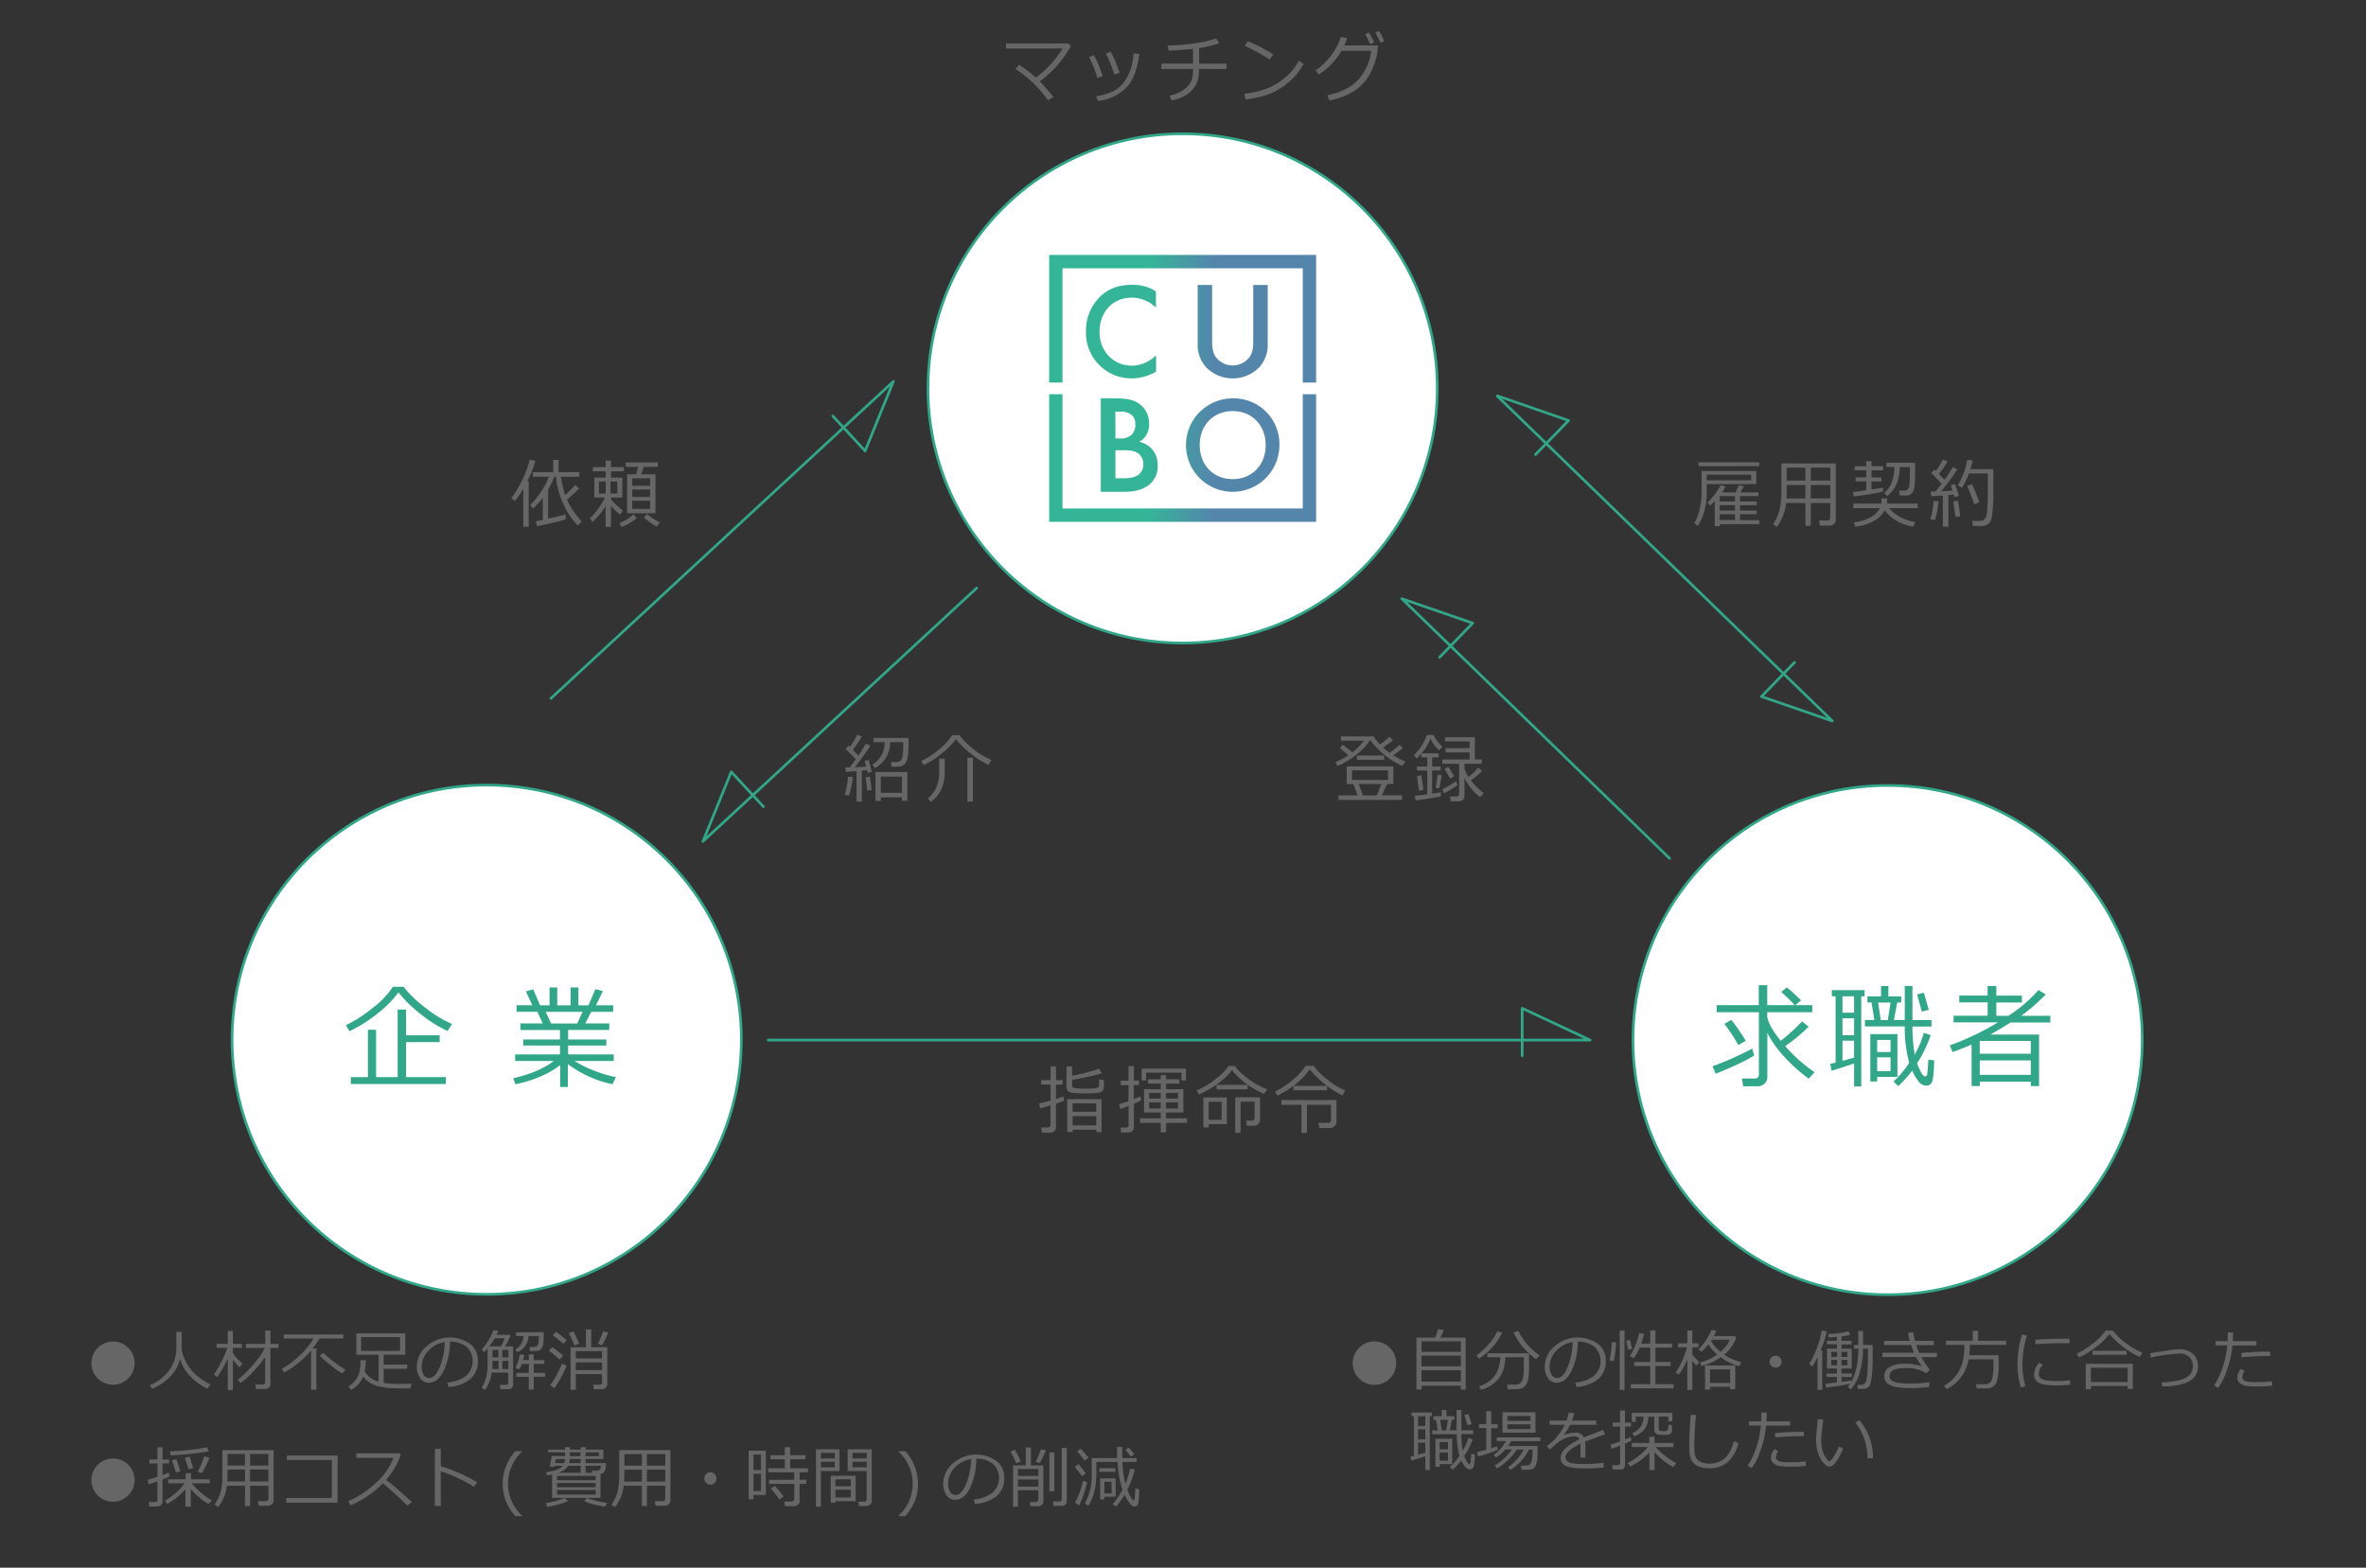<svg xmlns="http://www.w3.org/2000/svg" xmlns:xlink="http://www.w3.org/1999/xlink" viewBox="0 0 885.33 586.67"><rect x="0" y="0" width="885.33" height="586.67" fill="#333333" stroke="none"/><defs><style>.cls-1{fill:#fff;stroke-miterlimit:10;}.cls-1,.cls-4{stroke:#32a688;}.cls-2{fill:#32a688;}.cls-3{fill:#666;}.cls-4{fill:none;stroke-linecap:round;stroke-linejoin:round;}.cls-5{fill:url(#名称未設定グラデーション_16);}.cls-6{fill:url(#名称未設定グラデーション_16-2);}.cls-7{fill:url(#名称未設定グラデーション_16-3);}.cls-8{fill:url(#名称未設定グラデーション_16-4);}.cls-9{fill:url(#名称未設定グラデーション_16-5);}.cls-10{fill:url(#名称未設定グラデーション_16-6);}</style><linearGradient id="名称未設定グラデーション_16" x1="392.15" y1="124.12" x2="491.68" y2="124.12" gradientUnits="userSpaceOnUse"><stop offset="0.38" stop-color="#35b597"/><stop offset="0.62" stop-color="#5486ac"/></linearGradient><linearGradient id="名称未設定グラデーション_16-2" x1="392.5" y1="124.12" x2="491.86" y2="124.12" xlink:href="#名称未設定グラデーション_16"/><linearGradient id="名称未設定グラデーション_16-3" x1="392.09" y1="166.57" x2="491.24" y2="166.57" xlink:href="#名称未設定グラデーション_16"/><linearGradient id="名称未設定グラデーション_16-4" x1="391.83" y1="166.57" x2="491.72" y2="166.57" xlink:href="#名称未設定グラデーション_16"/><linearGradient id="名称未設定グラデーション_16-5" x1="392.28" y1="119.28" x2="491.87" y2="119.28" xlink:href="#名称未設定グラデーション_16"/><linearGradient id="名称未設定グラデーション_16-6" x1="391.95" y1="171.41" x2="491.54" y2="171.41" xlink:href="#名称未設定グラデーション_16"/></defs><title>アートボード 1</title><g id="レイヤー_1" data-name="レイヤー 1"><circle class="cls-1" cx="182.12" cy="389.09" r="95.29"/><circle class="cls-1" cx="706.33" cy="389.23" r="95.29"/><circle class="cls-1" cx="442.53" cy="145.35" r="95.29"/><path class="cls-2" d="M167.47,385.83a47.57,47.57,0,0,1-9.64-6,49,49,0,0,1-8.73-8.45,40.86,40.86,0,0,1-8.34,8.3,49.89,49.89,0,0,1-10,6.22l-1.35-2.23a48.63,48.63,0,0,0,10-6.44A32,32,0,0,0,147,369.3h4a44.61,44.61,0,0,0,8.39,8,44.08,44.08,0,0,0,9.75,5.9Zm-36.18,19.83V403.1h6.38V385.36h3.05V403.1h8.09V377.81h3.13v9.64h12.58V390H151.94V403.1h14.92v2.56Z"/><path class="cls-2" d="M192.84,405.74l-.79-2.23q9.63-2.2,15.16-6.46H192.76v-2.46h16.78v-3.33H195.79V389h13.75v-3.53H194.73V383h8.35l-2-4.37h-7.78v-2.44h5.89L196.8,371l2.72-.76,2.59,6h3.53v-6.68h2.87v6.68h5v-6.68h2.92v6.68h3.74l2.64-6.07,2.79.76L223,376.21h6.44v2.44h-8.19L219,383h9v2.44H212.59V389H226.9v2.27H212.59v3.33h17.07v2.46H215a40.12,40.12,0,0,0,7.2,3.57,45.89,45.89,0,0,0,8.27,2.46l-1.28,2.66a42,42,0,0,1-16.69-7.54v8.57h-2.9v-8.16a32.57,32.57,0,0,1-7.57,4.31A42,42,0,0,1,192.84,405.74Zm11.36-27.09,2,4.37H216l2-4.37Z"/><path class="cls-2" d="M642,401.81,640.8,399q2.88-.94,7.5-3t7.35-3.59l.73,2.59a51.26,51.26,0,0,1-6.21,3.29Q645.49,400.47,642,401.81Zm15.78,4.71h-5.51l-.45-2.91h4.7a1.43,1.43,0,0,0,1.64-1.6V378.8H642.36v-2.65h15.75v-7.46h3.17v7.46h10.26c-.83-1-2.5-2.6-5-4.94l2.06-1.7c1.29,1,3.07,2.65,5.34,4.84l-2.15,1.8h6.34v2.65H661.28v1.88l.23.82q.93,3.21,4.83,8a73.25,73.25,0,0,0,8-7.26l2.42,2a65.23,65.23,0,0,1-8.76,7.26,58.31,58.31,0,0,0,11,9.76l-2.19,2.4a59.39,59.39,0,0,1-9.36-8.42,39.86,39.86,0,0,1-6.13-8.68v16.67a3,3,0,0,1-1.12,2.35A3.71,3.71,0,0,1,657.73,406.52Zm-7.32-15.42a65.38,65.38,0,0,0-5.22-7.94l2.64-1.49a90.74,90.74,0,0,1,5.38,7.83Z"/><path class="cls-2" d="M696.46,372.85V406.6h-2.68V398c-1.83.62-4.64,1.52-8.43,2.73l-.49-2.61,2-.43V372.85h-1.4v-2.32H697.7v2.32Zm-2.68,0h-4.35V379h4.35Zm0,8.22h-4.35v6.34h4.35Zm0,8.39h-4.35V397l4.35-1.21Zm21.71,11.18a37.09,37.09,0,0,1-5.21,5.82l-1.74-1.74a35.91,35.91,0,0,0,5.87-7,49.75,49.75,0,0,1-1.67-13.61H697.85v-2.4h3.51l-1.05-6.56h-1.55v-2.26h5.1V369h2.75v3.9h4.81v2.26h-1.5l-1.24,6.56h4.06V369h2.87v12.76h7.13v2.4h-7.11a57.51,57.51,0,0,0,.87,10.6,8.13,8.13,0,0,0,.43-1,32.2,32.2,0,0,0,2.93-7.24l2.58.86a47.57,47.57,0,0,1-5.1,10.58,21.11,21.11,0,0,0,1.17,2.69,8.71,8.71,0,0,0,1.09,1.77,1.07,1.07,0,0,0,.78.4q.58,0,.75-.78c.12-.52.26-2.35.45-5.5l2.18.29c-.12,4.36-.38,7-.78,8a2.28,2.28,0,0,1-2.31,1.45,3.68,3.68,0,0,1-2.88-1.74A19.48,19.48,0,0,1,715.49,400.64ZM702.42,403v1.73h-2.56V387H710V403Zm5-13.84h-5v4.55h5Zm0,6.52h-5v5.19h5Zm-4.65-20.48,1,6.56h2.64l1-6.56Zm16.37,3.38-1.78-6.42,2.52-.64,1.85,6.38Z"/><path class="cls-2" d="M759.9,404.8H740.81v1.62h-3.07V390.87c-2,.93-4.4,1.88-7.09,2.83l-1.06-2.48a99.61,99.61,0,0,0,18-8.61H731v-2.48h12.76v-5H733.13v-2.57h10.61V369H747v3.59h9.57v2.57H747v5h4.49a53.17,53.17,0,0,0,11.26-9.64l2.76,1.62a71.34,71.34,0,0,1-8.73,7.67l-.45.35h10.89v2.48H752.3q-4.17,2.68-7.55,4.53H763v19.28H759.9Zm0-10.46v-4.8H740.81v4.8Zm-19.09,7.9H759.9v-5.4H740.81Z"/><path class="cls-3" d="M389.22,414.78l-.42-1.84c1.09-.21,2.54-.57,4.33-1.06v-6H389.6v-1.68h3.53v-5.12h2v5.12h2.47v1.68h-2.47v5.39c1.29-.4,2.21-.71,2.74-.93l.33,1.54a26,26,0,0,1-3.07,1.15V422a1.6,1.6,0,0,1-.68,1.37,2.56,2.56,0,0,1-1.59.5h-3l-.25-1.94h2.47c.69,0,1-.32,1-1v-7.26C391.5,414.17,390.2,414.54,389.22,414.78Zm9.87-15.69h2.09v3.45a57.23,57.23,0,0,0,10.07-2.61l1.05,1.68a44,44,0,0,1-4.92,1.3c-2.32.52-4.39.92-6.2,1.22V406a1.08,1.08,0,0,0,.77,1.16,24.09,24.09,0,0,0,4.48.23c1.53,0,2.54,0,3-.06a3.39,3.39,0,0,0,1.12-.25,1.13,1.13,0,0,0,.54-.45,2.89,2.89,0,0,0,.2-1c0-.51,0-1.09,0-1.72l1.77.28v2.49a2.14,2.14,0,0,1-.54,1.54,2.8,2.8,0,0,1-1.63.76,31.82,31.82,0,0,1-4.44.19,45.49,45.49,0,0,1-5.08-.18,3,3,0,0,1-1.81-.74,2.18,2.18,0,0,1-.53-1.57Zm11.1,23.68h-8.84v.87h-2v-12.3h12.85v12.3h-2Zm0-6.68v-3.17h-8.84v3.17Zm-8.84,5.06h8.84v-3.46h-8.84Z"/><path class="cls-3" d="M419.18,415l-.43-1.81a29.15,29.15,0,0,0,3.52-1.09v-6h-2.9v-1.68h2.9V399h2v5.4h1.92v1.68h-1.92v5.25q1.44-.56,2.52-1.05l.19,1.54c-.6.33-1.51.75-2.71,1.26v8.68a1.9,1.9,0,0,1-.63,1.51,2.3,2.3,0,0,1-1.57.54H419.5l-.2-1.84h2a.85.85,0,0,0,1-.94v-7.14Q420.11,414.76,419.18,415Zm7.42,5.22v-1.71h7.72v-2.17h-6.23v-8.74h6.23v-2.09H429.6v-1.6h4.72v-1.57h2v1.57h5v1.6h-5v2.09h6.48v8.74h-6.48v2.17h7.83v1.71h-7.83v3.54h-2v-3.54Zm15.48-15.87v-2.94H428.87v2.94h-1.68V399.9h16.58v4.46ZM430,411.13h4.31V409H430Zm4.31,1.42H430v2.28h4.31Zm2-1.42h4.49V409h-4.49Zm4.49,1.42h-4.49v2.28h4.49Z"/><path class="cls-3" d="M473,409.35a30.05,30.05,0,0,1-12-8.87q-4.2,5.41-12.34,9.13l-.87-1.52a30.58,30.58,0,0,0,7.52-4.65,19.38,19.38,0,0,0,4.39-4.51h2.47q.74,1.57,4.35,4.36a31.36,31.36,0,0,0,7.64,4.38ZM452.27,420.7v1.21h-2V410.69h8.8v10Zm0-1.63h4.84v-6.74h-4.84Zm2.92-11.38V406h11.64v1.68Zm7,16.23V410.63h9.31v8.47a2.05,2.05,0,0,1-.69,1.55,2.34,2.34,0,0,1-1.62.65h-2.64l-.27-1.92h2.12a1.11,1.11,0,0,0,.75-.27.88.88,0,0,0,.31-.7v-6.12h-5.23v11.63Z"/><path class="cls-3" d="M502.25,409.9a30.64,30.64,0,0,1-6.3-4,34.61,34.61,0,0,1-5.85-5.71,27,27,0,0,1-5.32,5.55A32.09,32.09,0,0,1,478,410l-.92-1.47a34,34,0,0,0,7-4.67,25.56,25.56,0,0,0,4.51-5h2.92a27.9,27.9,0,0,0,5.43,5.36,28.82,28.82,0,0,0,6.43,3.9ZM487,424V413.46h-7.54v-1.79H500.1v8.16a2.12,2.12,0,0,1-.74,1.63,2.6,2.6,0,0,1-1.83.69h-3.88l-.3-1.95h3.46c.83,0,1.24-.39,1.24-1.17v-5.57h-9V424ZM496.53,408H484v-1.63h12.56Z"/><path class="cls-3" d="M50.38,510.13a8.13,8.13,0,0,1-8.09,8.09,8.09,8.09,0,1,1,8.09-8.09Z"/><path class="cls-3" d="M67.36,508.48a14.08,14.08,0,0,1-3.85,6.9,19.7,19.7,0,0,1-6.66,4.35l-.76-1.37a16.4,16.4,0,0,0,7.47-5.92A13.66,13.66,0,0,0,66,504.92v-6.5h2v6.67a15.68,15.68,0,0,0,2.14,5.56,16.4,16.4,0,0,0,4.34,4.81,21,21,0,0,0,4.26,2.61l-1.19,1.62a22.86,22.86,0,0,1-6.7-5A15.42,15.42,0,0,1,67.36,508.48Z"/><path class="cls-3" d="M81.18,515.38l-1.12-1.08a36.21,36.21,0,0,0,2.83-4.76,33,33,0,0,0,2.17-5.13h-4v-1.47h4.17v-4.87h1.92v4.87h3.34v1.47H87.15v2a22.39,22.39,0,0,0,3.56,3.91l-1.12,1.35a23.24,23.24,0,0,1-2.44-2.89v11.39H85.23V508.38A34.59,34.59,0,0,1,81.18,515.38ZM90,517.55l-1-1.26a35.42,35.42,0,0,0,5.64-5.51,30.51,30.51,0,0,0,4.49-6.34H92v-1.5h7.26v-5h1.92v5h3v1.5h-3V518a1.63,1.63,0,0,1-.61,1.32,2.18,2.18,0,0,1-1.41.49H95.77l-.23-1.68h2.68c.66,0,1-.3,1-.89v-9.39a42.5,42.5,0,0,1-4.43,5.4A29,29,0,0,1,90,517.55Z"/><path class="cls-3" d="M116.4,520.1V505.38a29.71,29.71,0,0,1-4.61,4.55,40.38,40.38,0,0,1-5.34,3.7l-1.08-1.28a36.19,36.19,0,0,0,7.26-5.54,29.06,29.06,0,0,0,4.71-5.91H106.17v-1.5h22.29v1.5h-8.89a42.06,42.06,0,0,1-2.55,3.7h1.37v15.5ZM128,514a35.4,35.4,0,0,1-3.64-2.58,54.67,54.67,0,0,1-4.7-4.05l1.3-1.07a51,51,0,0,0,4.15,3.43,40.83,40.83,0,0,0,4.17,2.87Z"/><path class="cls-3" d="M154,517.82l-.4,1.76h-1.43c-2.27,0-4.21,0-5.81-.11a24.93,24.93,0,0,1-4.44-.6,11.4,11.4,0,0,1-3.53-1.43,10.31,10.31,0,0,1-2.53-2.3,9.68,9.68,0,0,1-4.48,5l-1-1.26a10.18,10.18,0,0,0,2.79-2.59,8.26,8.26,0,0,0,1.36-3.09,19.27,19.27,0,0,0,.37-4.12V509h1.94v.19a21.53,21.53,0,0,1-.39,4.11,9,9,0,0,0,5.21,3.77V507h-8.31v-8h18.31v8h-8.1v3.68h8.81v1.55h-8.81v5.28a36,36,0,0,0,5.83.41H151C152.13,517.87,153.12,517.85,154,517.82Zm-4.31-12.29V500.4H135.12v5.13Z"/><path class="cls-3" d="M167.85,519.05l-.48-1.65a13.66,13.66,0,0,0,6.72-2.28,7.34,7.34,0,0,0,.54-11.05,10,10,0,0,0-6.28-2,25.24,25.24,0,0,1-2.36,11q-2.22,4.4-5.56,4.39a3.75,3.75,0,0,1-3.27-1.76,7.56,7.56,0,0,1-1.19-4.31,10,10,0,0,1,3.62-7.52,13.13,13.13,0,0,1,16.22-1,7.57,7.57,0,0,1,3,6.35,8.45,8.45,0,0,1-3,7A14.26,14.26,0,0,1,167.85,519.05Zm-1.42-16.8a10.39,10.39,0,0,0-6.09,3.21,8.49,8.49,0,0,0-2.55,6,5.71,5.71,0,0,0,.75,3,2.29,2.29,0,0,0,2.07,1.24q2.28,0,4-4.26A26.8,26.8,0,0,0,166.43,502.25Z"/><path class="cls-3" d="M190.13,519.87h-2.86l-.21-1.61h2.25c.58,0,.87-.27.87-.8v-3.77H184a14.06,14.06,0,0,1-2.51,6.43l-1.28-.74a12.47,12.47,0,0,0,1.64-3.77,17.22,17.22,0,0,0,.61-4.62v-6.4c-.47.57-.89,1.06-1.27,1.46l-1-1a18.41,18.41,0,0,0,2.57-3.4,17.75,17.75,0,0,0,1.87-3.87l1.76.23a10.41,10.41,0,0,1-.63,1.53h4.94l.3.33a23.87,23.87,0,0,1-2,4h3v14.31a1.54,1.54,0,0,1-.57,1.23A1.91,1.91,0,0,1,190.13,519.87Zm-7-16h4.3a20.11,20.11,0,0,0,1.42-3.06h-3.73A26.38,26.38,0,0,1,183.08,503.85Zm1.13,5.39v1.85c0,.41,0,.82,0,1.23h2.28v-3.08Zm2.24-4.06h-2.24V508h2.24Zm3.73,2.8v-2.8h-2.27V508Zm0,4.34v-3.08h-2.27v3.08Zm3.44-6.25-.87-1.09a5.8,5.8,0,0,0,3.13-5h-2.82v-1.43h10.35v.87a22.13,22.13,0,0,1-.21,3.61,3.59,3.59,0,0,1-.69,1.71,2,2,0,0,1-1.06.71,13.45,13.45,0,0,1-2.59.15h-.58l-.21-1.55h1.87a1.63,1.63,0,0,0,1.1-.5q.54-.5.54-3.57h-3.84a7.16,7.16,0,0,1-1.21,3.59A7,7,0,0,1,193.62,506.07Zm-.47,9.16v-1.45h4.68v-3.35h-2.59a8.79,8.79,0,0,1-1,2l-1.42-.49a16.28,16.28,0,0,0,1.61-5.12l1.68.2a12.54,12.54,0,0,1-.41,1.94h2.12v-2.14h1.86V509h3.95v1.43h-3.95v3.35H204v1.45h-4.28V520h-1.86v-4.74Z"/><path class="cls-3" d="M209.4,508.8a31.82,31.82,0,0,0-4-3.29l1.22-1.35a36.75,36.75,0,0,1,4.06,3.14Zm-1.94,10.72-1.63-1.13a23.81,23.81,0,0,0,2.42-3.76,34,34,0,0,0,2-4.27L212,511a25.82,25.82,0,0,1-1.88,4.17A43.7,43.7,0,0,1,207.46,519.52Zm3.35-16.58c-.6-.56-1.93-1.65-4-3.26l1.25-1.28a39.78,39.78,0,0,1,4,3.16Zm4.17.56a36,36,0,0,0-2.2-4.59l1.82-.66q1.11,2.17,2.14,4.59Zm10.3,10.73h-9.83v5.87H213.5V504.16h5.74v-6.63h2v6.63h6v13.7a2,2,0,0,1-.62,1.5,2.29,2.29,0,0,1-1.58.56H222.2l-.26-1.71h2.38A1,1,0,0,0,225,518a.77.77,0,0,0,.3-.61Zm0-5.86v-2.73h-9.83v2.73Zm-9.83,4.38h9.83v-2.9h-9.83Zm9.83-9.35-1.55-.51a44.58,44.58,0,0,0,2-4.66l1.86.45A28.59,28.59,0,0,1,225.28,503.4Z"/><path class="cls-3" d="M50.38,553.88A8.13,8.13,0,0,1,42.29,562a8.09,8.09,0,1,1,8.09-8.09Z"/><path class="cls-3" d="M59,563.77H55.86l-.17-1.69H58c.61,0,.91-.27.91-.8v-6.93c-.64.23-1.73.6-3.27,1.1l-.4-1.68c.86-.2,2.08-.56,3.67-1.1v-5h-3v-1.48h3v-4.59h1.91v4.59h2.45v1.48H60.81V552c1.07-.4,1.84-.71,2.32-.92l.39,1.38a23.13,23.13,0,0,1-2.71,1.2V562a1.57,1.57,0,0,1-.6,1.27A2,2,0,0,1,59,563.77Zm3.54-.9-.84-1.26a21.71,21.71,0,0,0,4.15-3A17.59,17.59,0,0,0,69,555.1h-6.1v-1.5h6.58v-2.27h2v2.27h7v1.5H71.77a24.62,24.62,0,0,0,3,3.14,25.51,25.51,0,0,0,4.49,3.23l-1.22,1.38a23.84,23.84,0,0,1-6.64-5.68v6.7h-2v-6.59A25.62,25.62,0,0,1,62.49,562.87Zm1.33-18.25-.28-1.46c1.95-.06,4.4-.24,7.32-.56a54.73,54.73,0,0,0,6.5-1l.72,1.51c-1.68.35-4,.67-7.09,1S65.55,544.59,63.82,544.62Zm2,6.45-1.53-4.57L66,546l1.48,4.54Zm4.66-1.22-1.36-4.29,1.75-.48,1.39,4.31Zm5.08,1.43-1.64-.49A33.31,33.31,0,0,0,76.39,545l2,.54A38.27,38.27,0,0,1,75.58,551.28Z"/><path class="cls-3" d="M100.44,556H93.58v7.61H91.69V556h-6.8a15.46,15.46,0,0,1-3.27,8L80.3,563a13.63,13.63,0,0,0,2.27-4.79,23.94,23.94,0,0,0,.66-5.89V542.7h19.15v19a1.58,1.58,0,0,1-.67,1.27,2.44,2.44,0,0,1-1.55.54H96.82l-.28-1.74h2.75c.77,0,1.15-.32,1.15-1ZM85,554.4h6.67v-4.46H85.15v2C85.15,552.21,85.11,553,85,554.4Zm6.67-10.28H85.15v4.34h6.54Zm8.75,4.34v-4.34H93.58v4.34Zm-6.86,5.94h6.86v-4.46H93.58Z"/><path class="cls-3" d="M126.29,562.35H107.11V560.6h17.08V546.38H107.34V544.7h19Z"/><path class="cls-3" d="M154.14,562.11l-1.73,1.34q-3.34-3.45-9.15-8.33a38,38,0,0,1-12.07,8.23l-.93-1.55a35,35,0,0,0,10-6.5,25.16,25.16,0,0,0,7-9.72H133.34v-1.7h16.13l.5.45a27,27,0,0,1-5.48,9.45Q148.22,556.71,154.14,562.11Z"/><path class="cls-3" d="M178.54,554.71l-1.28,1.69a44.61,44.61,0,0,0-6.07-3.33,47.66,47.66,0,0,0-6.28-2.46v12.95h-2.18V542.18h2.2v6.55A59.62,59.62,0,0,1,178.54,554.71Z"/><path class="cls-3" d="M195.43,567.39h-2.6a19.79,19.79,0,0,1-3.61-5.81,17.48,17.48,0,0,1-1.12-6.35,18.25,18.25,0,0,1,4.73-12.14h2.6v.12a15.55,15.55,0,0,0-3.89,5.33,16.2,16.2,0,0,0,3.89,18.73Z"/><path class="cls-3" d="M204.76,563.9l-.58-1.4a30.48,30.48,0,0,0,7.1-1.92l1.31,1.15a19.58,19.58,0,0,1-3.72,1.3A33.44,33.44,0,0,1,204.76,563.9Zm1.83-3.37V551.8c-.62.13-1.26.24-1.91.32l-.31-1.21q5-.66,6.19-2.37h-3.05l-.1.36h-1.68l.71-4h5v-1.4h-6.32v-1h6.32v-.92h1.83v.92h4v-.92h1.87v.92h6.63V546h-6.63v1.54h7.57a8.28,8.28,0,0,1-.37,2.87,2,2,0,0,1-1.64,1.18v8.95Zm4.53-13a5.26,5.26,0,0,0,.31-1.54H208l-.31,1.54Zm-2.69,6.4h14.46v-1.61H208.43Zm0,2.62h14.46V555H208.43Zm14.46,1.07H208.43v1.71h14.46Zm-14-6.45h8.39v-2.63h-4.74a4.62,4.62,0,0,1-1.54,1.65A10,10,0,0,1,208.93,551.17Zm4.33-5.18a6.6,6.6,0,0,1-.26,1.54h4.32V546Zm0-2.46v1.4h4v-1.4Zm13.09,20.32a37.53,37.53,0,0,1-4.15-.87,19.06,19.06,0,0,1-3.53-1.2l1-1.2a30.3,30.3,0,0,0,7.57,1.82Zm-7.17-18.92h5v-1.4h-5Zm0,6.24h2.51l-.16-.78h1.56a2.11,2.11,0,0,0,1.38-.37,2,2,0,0,0,.43-1.48h-5.72Z"/><path class="cls-3" d="M248.93,556h-6.86v7.61h-1.89V556h-6.8a15.46,15.46,0,0,1-3.27,8l-1.32-.89a13.8,13.8,0,0,0,2.27-4.79,23.94,23.94,0,0,0,.66-5.89V542.7h19.15v19a1.59,1.59,0,0,1-.68,1.27,2.39,2.39,0,0,1-1.54.54H245.3l-.28-1.74h2.76c.77,0,1.15-.32,1.15-1Zm-15.42-1.55h6.67v-4.46h-6.55v2Q233.63,552.33,233.51,554.4Zm6.67-10.28h-6.55v4.34h6.55Zm8.75,4.34v-4.34h-6.86v4.34Zm-6.86,5.94h6.86v-4.46h-6.86Z"/><path class="cls-3" d="M263.58,553.38a2.25,2.25,0,1,1,4.49,0,2.13,2.13,0,0,1-.66,1.58,2.23,2.23,0,0,1-3.17,0A2.13,2.13,0,0,1,263.58,553.38Z"/><path class="cls-3" d="M281.94,559.46v1.63h-1.81v-18.2h6.43v16.57Zm2.8-15.12h-2.8v5.81h2.8Zm-2.8,7.22V558h2.8v-6.44Zm14.95,12.11h-3.14l-.23-1.76h2.58a1.15,1.15,0,0,0,.76-.29.86.86,0,0,0,.34-.65v-5.66h-9.44V553.8h9.44V551h-9.75v-1.5h6.22v-3.4H288.3v-1.52h5.37v-3h2v3h5.74v1.52h-5.74v3.4h6.66V551h-3.13v2.8h2.47v1.51h-2.47v6.5a1.59,1.59,0,0,1-.67,1.34A2.52,2.52,0,0,1,296.89,563.67Zm-5.24-2.55c-.61-.86-1.67-2.21-3.16-4.06l1.45-1c1.12,1.23,2.22,2.55,3.3,4Z"/><path class="cls-3" d="M307.16,550.5v13.36h-1.83V542.37h8.81v8.13Zm0-4.69h5.2v-2.09h-5.2Zm5.2,1.24h-5.2v2.06h5.2Zm.25,14.75v.59h-1.75V552.27h9.32v9.53Zm5.74-5.61v-2.58h-5.74v2.58Zm-5.74,4.21h5.74v-2.91h-5.74Zm11.25,3.23h-2.42l-.28-1.66h2.27a.85.85,0,0,0,.6-.25.73.73,0,0,0,.26-.55V550.5h-7.11v-8.13h9v19.22a1.87,1.87,0,0,1-.63,1.5A2.49,2.49,0,0,1,323.86,563.63ZM319,545.81h5.31v-2.09H319Zm5.31,1.24H319v2.06h5.31Z"/><path class="cls-3" d="M338.77,567.39h-2.6v-.12a16.21,16.21,0,0,0,0-24.06v-.12h2.6a18.25,18.25,0,0,1,4.73,12.14,17.62,17.62,0,0,1-1.11,6.33A19.79,19.79,0,0,1,338.77,567.39Z"/><path class="cls-3" d="M364.82,562.8l-.47-1.65a13.66,13.66,0,0,0,6.72-2.28,7.33,7.33,0,0,0,.53-11,10,10,0,0,0-6.28-2,25.39,25.39,0,0,1-2.35,11q-2.22,4.4-5.57,4.39a3.77,3.77,0,0,1-3.27-1.76,7.55,7.55,0,0,1-1.18-4.31,10,10,0,0,1,3.61-7.52,13.13,13.13,0,0,1,16.22-1,7.58,7.58,0,0,1,3,6.35,8.48,8.48,0,0,1-3,7A14.29,14.29,0,0,1,364.82,562.8ZM363.41,546a10.45,10.45,0,0,0-6.1,3.21,8.49,8.49,0,0,0-2.55,6,5.71,5.71,0,0,0,.75,3,2.3,2.3,0,0,0,2.07,1.24c1.53,0,2.85-1.42,4-4.26A27,27,0,0,0,363.41,546Z"/><path class="cls-3" d="M380.3,547.6q-.92-2-2.15-4.42l1.61-.65q1.15,2,2.23,4.38Zm8.23,10.1h-7.64v6.17h-1.82V548.42h4.77v-6.71h1.92v6.71h4.66V562a1.45,1.45,0,0,1-.63,1.21,2.4,2.4,0,0,1-1.48.47h-2.74l-.18-1.58h2.1a1.16,1.16,0,0,0,.72-.24.74.74,0,0,0,.32-.61Zm0-5.36v-2.6h-7.64v2.6Zm-7.64,4h7.64v-2.7h-7.64Zm8.22-8.84-1.57-.39a45.37,45.37,0,0,0,2-4.74l1.88.41C390.51,544.73,389.76,546.3,389.11,547.53Zm3.56,10.57V543.55h1.85V558.1Zm4.56,5.47h-3l-.28-1.64h2.32c.65,0,1-.29,1-.89V541.89h1.91v19.93a1.57,1.57,0,0,1-.57,1.27A2,2,0,0,1,397.23,563.57Z"/><path class="cls-3" d="M404.85,552.47a41.1,41.1,0,0,0-2.7-3.5l1.43-1c.66.78,1.57,1.91,2.75,3.4Zm-1,10.89-1.59-1a31.74,31.74,0,0,0,3-8.2l1.5.53A41.45,41.45,0,0,1,403.86,563.36Zm2-16.71a32.32,32.32,0,0,0-2.81-3.44l1.38-1.06q1.07,1.14,2.85,3.33Zm4.4.46v3.78q0,8.22-3,12.59l-1.33-.81a21,21,0,0,0,2.58-10.87v-6.14H418V541.5h1.94v4.16h5.36v1.45H420a36.9,36.9,0,0,0,1.13,8.21,31.9,31.9,0,0,0,1.75-5.79l1.74.47a34.36,34.36,0,0,1-2.8,7.5,17.8,17.8,0,0,0,1.23,2.67c.49.88.87,1.31,1.14,1.31a.32.32,0,0,0,.26-.17,6.68,6.68,0,0,0,.23-1.76c.07-1,.11-1.89.12-2.51l1.45.24a28.7,28.7,0,0,1-.3,5.14c-.21.91-.68,1.37-1.43,1.37a1.76,1.76,0,0,1-1-.36,6.24,6.24,0,0,1-1.32-1.6,19,19,0,0,1-1.38-2.43,31,31,0,0,1-3.21,4.41l-1.24-.86a28.36,28.36,0,0,0,3.64-5.5,36.5,36.5,0,0,1-1.79-10.34Zm1.12,3.68v-1.33h6v1.33Zm1.87,9.35v1h-1.58v-7.89h5.81v6.86Zm2.68-5.63h-2.68v4.38H416Zm7.21-9.36c-.43-.6-1.09-1.47-2-2.6l1.26-.82a25,25,0,0,1,2.06,2.5Z"/><path class="cls-3" d="M522.43,510.13a8.13,8.13,0,1,1-2.38-5.73A7.78,7.78,0,0,1,522.43,510.13Z"/><path class="cls-3" d="M546.64,518.57H531.92V520H530V500.57h7a20,20,0,0,0,1.1-3.19l2.16.36a30.37,30.37,0,0,1-1.29,2.83h9.48V520h-1.85Zm0-12.68V502H531.92v3.89Zm-14.72,5.43h14.72v-4H531.92Zm0,5.74h14.72v-4.27H531.92Z"/><path class="cls-3" d="M553.43,508.47l-1-1.2A24.18,24.18,0,0,0,557,503.1a17.77,17.77,0,0,0,3.21-4.86l1.93.49A25.42,25.42,0,0,1,553.43,508.47Zm.74,11.62-.74-1.27a11.44,11.44,0,0,0,5.85-3.91,12.13,12.13,0,0,0,2.09-7h-4.81v-1.48H572.1a24,24,0,0,1-5.77-7.84l1.81-.53a23.75,23.75,0,0,0,8,9.21l-1.43,1.39q-1.38-1.08-2.55-2.16v5.67a19.1,19.1,0,0,1-.33,3.87,6.16,6.16,0,0,1-.84,2.25,3.6,3.6,0,0,1-1.24,1.07,4.48,4.48,0,0,1-1.5.45c-.52.06-1.54.08-3.06.08h-1l-.3-1.7h3.21a2.7,2.7,0,0,0,2.24-1.11c.56-.75.85-2.37.85-4.89v-4.28h-6.89q-.24,5.36-2.72,8.25A12.61,12.61,0,0,1,554.17,520.09Z"/><path class="cls-3" d="M589.9,519.05l-.48-1.65a13.66,13.66,0,0,0,6.72-2.28,7.34,7.34,0,0,0,.54-11.05,10,10,0,0,0-6.28-2,25.24,25.24,0,0,1-2.36,11q-2.22,4.4-5.56,4.39a3.75,3.75,0,0,1-3.27-1.76,7.56,7.56,0,0,1-1.19-4.31,10,10,0,0,1,3.62-7.52,13.13,13.13,0,0,1,16.22-1,7.58,7.58,0,0,1,3,6.35,8.46,8.46,0,0,1-3,7A14.26,14.26,0,0,1,589.9,519.05Zm-1.42-16.8a10.39,10.39,0,0,0-6.09,3.21,8.49,8.49,0,0,0-2.55,6,5.71,5.71,0,0,0,.75,3,2.29,2.29,0,0,0,2.07,1.24q2.28,0,4-4.26A26.8,26.8,0,0,0,588.48,502.25Z"/><path class="cls-3" d="M603.8,509.43l-1.57-.33a34,34,0,0,0,.87-6.81l1.63.06q0,1.41-.33,3.69A24.14,24.14,0,0,1,603.8,509.43Zm2.27,10.72V497.93h1.8v22.22Zm3.23-15-.8-3.36,1.43-.33.8,3.31Zm.91,14.37V518h7.29v-6.78h-6v-1.51h6v-5.38h-4a20.47,20.47,0,0,1-2.14,3.91l-1.48-.77a21.78,21.78,0,0,0,2.08-4.07,21.41,21.41,0,0,0,1.33-4.5l1.92.28a27.37,27.37,0,0,1-1.13,3.65h3.42v-4.94h1.94v4.94h6.25v1.5h-6.25v5.38h5.67v1.51h-5.67V518h6.79v1.57Z"/><path class="cls-3" d="M631.23,509.08a25.19,25.19,0,0,1-3.06,5.38l-1.15-.84a25.6,25.6,0,0,0,2.46-4.51,28.81,28.81,0,0,0,1.77-4.93h-3.34v-1.45h3.47v-4.8h1.87v4.8h2.32v1.45h-2.32v2.72c.53.67,1.38,1.62,2.57,2.85l-1.05,1.32a20.14,20.14,0,0,1-1.52-1.93v11h-1.87V508.72Zm12.64-1.16a20.67,20.67,0,0,1-7.18,3.28l-.64-1.3a19.33,19.33,0,0,0,6.49-3,15,15,0,0,1-3.3-3.84,18,18,0,0,1-2.53,2.79l-1.19-.87a19.43,19.43,0,0,0,2.74-3.3,19.74,19.74,0,0,0,2.18-4l1.8.34a16.82,16.82,0,0,1-.94,2h7.76l.61.62a14.75,14.75,0,0,1-4.47,6.3,19.93,19.93,0,0,0,6.41,2.84l-.89,1.54A22.11,22.11,0,0,1,643.87,507.92ZM647.42,519h-7.54v1H638v-9h11.31v8.9h-1.92Zm-7.54-1.45h7.54v-5.06h-7.54Zm3.93-11.65a13.69,13.69,0,0,0,3.51-4.53h-6.88l-.2.31A13.08,13.08,0,0,0,643.81,505.88Z"/><path class="cls-3" d="M662.14,509.63a2.25,2.25,0,0,1,2.25-2.25A2.13,2.13,0,0,1,666,508a2.17,2.17,0,0,1,.66,1.59,2.25,2.25,0,0,1-2.24,2.24,2.17,2.17,0,0,1-1.59-.66A2.13,2.13,0,0,1,662.14,509.63Z"/><path class="cls-3" d="M680.09,520.1V507.83a19.58,19.58,0,0,1-2,3.54l-1.09-1a31.16,31.16,0,0,0,2.89-6,33.44,33.44,0,0,0,1.8-6.42l1.83.28a33.39,33.39,0,0,1-2.26,7.07h.61V520.1Zm3.24-.82-.28-1.42c1-.11,2.48-.28,4.31-.51v-2.07h-3.9V514h3.9v-1.85h-3.72v-7.45h3.72v-1.61h-3.75v-1.33h3.75v-1.48q-2,.19-3.09.21l-.23-1.27a33,33,0,0,0,7.66-1l.63,1.31a22.07,22.07,0,0,1-3.24.59v1.67h3.75v1.33h-3.75v1.61h3.8v7.45h-3.8V514h3.83v1.31h-3.83v1.84c1.79-.24,3-.43,3.73-.57V517q2.5-4.6,2.55-12.29h-1.61v-1.38h1.61v-5.24h1.76v5.24h3.59v4.39c0,1.86,0,3.42-.1,4.67a27.07,27.07,0,0,1-.7,5.26,3.14,3.14,0,0,1-.68,1.37,2.31,2.31,0,0,1-1.12.64,16.2,16.2,0,0,1-2.91.09l-.23-1.5h1.66a2,2,0,0,0,1.08-.46c.43-.31.74-1.37.94-3.16a65.73,65.73,0,0,0,.3-7v-2.93h-1.83a33.27,33.27,0,0,1-1.24,8.9,15.39,15.39,0,0,1-3.4,6.38l-1.08-1a8.43,8.43,0,0,0,.85-1.09C689.21,518.49,686.23,518.93,683.33,519.28Zm4.1-13.36h-2.19v1.89h2.19Zm0,3h-2.19v2h2.19Zm3.85-3h-2.23v1.89h2.23Zm0,3h-2.23v2h2.23Z"/><path class="cls-3" d="M722.12,512.54l-1.35,1.36a11.15,11.15,0,0,0-3.28-1.42,14.1,14.1,0,0,0-3.77-.53q-4,0-5.31.82a2.55,2.55,0,0,0-1.35,2.28,2.22,2.22,0,0,0,1.57,2c1,.48,3.08.72,6.14.72a43.64,43.64,0,0,0,7.17-.52l0,1.76a46.54,46.54,0,0,1-7.27.45c-3.51,0-6-.37-7.44-1.13a3.53,3.53,0,0,1-2.17-3.27,3.83,3.83,0,0,1,2.07-3.5,11,11,0,0,1,5.53-1.2,18.58,18.58,0,0,1,6.54,1,24,24,0,0,1-2.26-3.53H704.34v-1.58h11.89a26,26,0,0,1-1.11-2.91H705V501.8h9.58a29.81,29.81,0,0,1-.6-3.05l1.94-.17c.24,1.46.45,2.53.62,3.22h7.06v1.58H717c.22.68.59,1.65,1.1,2.91h6.69v1.58h-5.89A34.32,34.32,0,0,0,722.12,512.54Z"/><path class="cls-3" d="M736.63,508.68a15.08,15.08,0,0,1-8.2,11.16l-1-1.25a15.79,15.79,0,0,0,3.55-2.72,12.42,12.42,0,0,0,2.16-3,15.23,15.23,0,0,0,1.1-2.68c.22-.8.4-1.58.54-2.33a35.42,35.42,0,0,0,.28-4.56h-6.9v-1.55h10v-3.72h2v3.72h10.53v1.55H737.09a32.37,32.37,0,0,1-.22,3.86h11v3.21c0,1.39,0,2.61-.14,3.66a14.68,14.68,0,0,1-.46,2.66,4.29,4.29,0,0,1-.87,1.71,3.18,3.18,0,0,1-1.31.9,4.71,4.71,0,0,1-1.28.3c-.35,0-1.2,0-2.55,0h-1.6L739.4,518h3.19a2.57,2.57,0,0,0,2.77-1.79,19.3,19.3,0,0,0,.56-5.35v-2.13Z"/><path class="cls-3" d="M757.92,518.79l-1.75.41a29,29,0,0,1-1.25-8.72,40.72,40.72,0,0,1,1.67-11.06l1.88.33a37,37,0,0,0-1.69,10.83A28.93,28.93,0,0,0,757.92,518.79Zm16.67-.59a47.28,47.28,0,0,1-5,.26,24.26,24.26,0,0,1-5.07-.39,5.06,5.06,0,0,1-2.55-1.31,3.33,3.33,0,0,1-.86-2.36A7.3,7.3,0,0,1,763,510l1.41.76a5.18,5.18,0,0,0-1.5,3.56,1.81,1.81,0,0,0,.81,1.54,4.75,4.75,0,0,0,2.18.77,29.07,29.07,0,0,0,3.86.19,40.38,40.38,0,0,0,4.88-.29Zm-.14-15.53c-1.3,0-2.52,0-3.67,0-1.68,0-4.73.12-9.14.34,0-.36,0-.91-.07-1.64q6.28-.37,10.22-.37c1.3,0,2.16,0,2.59,0v.11C774.38,501.48,774.41,502,774.45,502.67Z"/><path class="cls-3" d="M800.68,507.83a27.86,27.86,0,0,1-5.89-3.53,31.54,31.54,0,0,1-5.48-5.09,24.43,24.43,0,0,1-4.9,4.84,30,30,0,0,1-6.5,3.93l-.81-1.34a33,33,0,0,0,6.23-4,22.16,22.16,0,0,0,4.56-4.68h2.69a25.43,25.43,0,0,0,5.17,4.87,27.3,27.3,0,0,0,5.93,3.41Zm-4.53,10.84H782.38v1.22h-1.92v-9.51h17.62v9.44h-1.93Zm-13.77-1.48h13.77v-5.33H782.38ZM795.76,507H783v-1.48h12.72Z"/><path class="cls-3" d="M809.14,518.88l-.27-1.57c4.18-.12,7.17-.68,9-1.7a4.78,4.78,0,0,0,2.67-4.36,4.48,4.48,0,0,0-1.38-3.43,5.09,5.09,0,0,0-3.6-1.29,64.86,64.86,0,0,0-10.77,1.52l-.25-1.65,6-.92a36.28,36.28,0,0,1,5-.53,7.26,7.26,0,0,1,5,1.69,5.8,5.8,0,0,1,1.9,4.57,6.19,6.19,0,0,1-3,5.56Q816.31,518.69,809.14,518.88Z"/><path class="cls-3" d="M835.59,498.63q0,1.37-.12,3.27h8.87v1.62h-9a38,38,0,0,1-2.07,9.29,23,23,0,0,1-3.32,6.64l-1.45-1a26.22,26.22,0,0,0,3.18-6.74,35.21,35.21,0,0,0,1.74-8.24H829V501.9h4.56c0-1,.07-2.14.07-3.27Zm14.65,19.92a42,42,0,0,1-9.64.1,4.71,4.71,0,0,1-2.51-1.06,2.64,2.64,0,0,1-.91-2,4.82,4.82,0,0,1,1.39-3.28l1.37.76a3.87,3.87,0,0,0-.89,2.31,1.52,1.52,0,0,0,.82,1.31c.56.37,2.12.55,4.68.55a45.42,45.42,0,0,0,5.59-.33Zm-.72-12.69,0,1.59-1.1,0q-4.38,0-9.61.5l-.12-1.61a91.43,91.43,0,0,1,9.43-.5C848.65,505.82,849.12,505.83,849.52,505.86Z"/><path class="cls-3" d="M535,530V550.1h-1.66V545q-1.7.56-5.22,1.62l-.31-1.55,1.25-.25V530h-.87v-1.38h7.58V530Zm-1.66,0h-2.7v3.66h2.7Zm0,4.89h-2.7v3.78h2.7Zm0,5h-2.7v4.46l2.7-.72Zm13.47,6.65a22.27,22.27,0,0,1-3.24,3.47l-1.07-1a21.85,21.85,0,0,0,3.63-4.16,28.87,28.87,0,0,1-1-8.11h-9.23v-1.43H538l-.65-3.91h-1V530h3.16v-2.32h1.71V530h3v1.34h-.93l-.77,3.91h2.52v-7.59h1.78v7.59h4.42v1.43h-4.41a33.12,33.12,0,0,0,.54,6.31,5.42,5.42,0,0,0,.27-.57,18.94,18.94,0,0,0,1.82-4.31l1.59.51a27.65,27.65,0,0,1-3.16,6.3,13,13,0,0,0,.72,1.6,5.22,5.22,0,0,0,.68,1.05.69.69,0,0,0,.48.24c.25,0,.4-.15.47-.46s.16-1.4.28-3.27l1.35.17a18,18,0,0,1-.48,4.75,1.41,1.41,0,0,1-1.43.86,2.3,2.3,0,0,1-1.79-1A11.17,11.17,0,0,1,546.79,546.55Zm-8.11,1.38v1h-1.59V538.44h6.3v9.49Zm3.11-8.24h-3.11v2.71h3.11Zm0,3.88h-3.11v3.09h3.11Zm-2.88-12.2.59,3.91h1.63l.65-3.91Zm10.15,2-1.1-3.82,1.56-.38,1.15,3.8Z"/><path class="cls-3" d="M553.13,545.05l-.53-1.61c.83-.17,2-.47,3.54-.88v-8.12h-2.75V533h2.75v-4.9H558V533h2.42v1.45H558V542c.94-.28,1.69-.53,2.24-.74l.18,1.29A50.93,50.93,0,0,1,553.13,545.05Zm7.08,4.49-.94-1.08a20.91,20.91,0,0,0,6.48-6h-2.5a17.49,17.49,0,0,1-3.46,3l-.9-1a14.6,14.6,0,0,0,4.59-5.15h-3.39v-1.38h16.3v1.38H565.45a17.06,17.06,0,0,1-1.1,1.83h11v.9a36.1,36.1,0,0,1-.16,4.14,7.9,7.9,0,0,1-.63,2.49,2.42,2.42,0,0,1-.9.9,3.28,3.28,0,0,1-1.4.47c-.13,0-1.09,0-2.88,0l-.28-1.57h2a2.33,2.33,0,0,0,1.32-.37c.37-.24.63-.86.8-1.86a20.68,20.68,0,0,0,.25-3.44v-.3h-1.4a18.5,18.5,0,0,1-6.84,7.57l-1-.94a19.42,19.42,0,0,0,5.92-6.63h-2.59a18.81,18.81,0,0,1-3.39,4A24,24,0,0,1,560.21,549.54Zm2-13.39v-7.61h12.34v7.61Zm1.85-4.4h8.64V529.9h-8.64Zm8.64,1.28h-8.64v1.81h8.64Z"/><path class="cls-3" d="M593.21,545.45H591.4v-4c0-.48,0-.88,0-1.21q-5.62,2.82-5.62,5.11a2,2,0,0,0,1.26,1.83c.84.45,2.6.68,5.29.68a51.37,51.37,0,0,0,7.66-.46l.12,1.77a57.47,57.47,0,0,1-6.71.35c-3.92,0-6.47-.35-7.66-1a3.22,3.22,0,0,1-1.78-2.93,4.88,4.88,0,0,1,1.57-3.36,20.33,20.33,0,0,1,5.5-3.59,1.8,1.8,0,0,0-1.79-1.09,10.4,10.4,0,0,0-3.16.53,13.06,13.06,0,0,0-4.19,2.66l-2,1.71-1.05-1.24a22.63,22.63,0,0,0,6.67-8h-5.69v-1.59h6.36a18.45,18.45,0,0,0,.86-2.93l2,.17a17.87,17.87,0,0,1-.83,2.76h9.07v1.59h-9.72a25.55,25.55,0,0,1-2.38,3.71l.18.1a6.45,6.45,0,0,1,1.88-.59,11.06,11.06,0,0,1,2.17-.29,3.27,3.27,0,0,1,3.23,1.77l7.19-2.77.81,1.65c-1.7.55-4.21,1.45-7.55,2.69a14.69,14.69,0,0,1,.15,2.31Z"/><path class="cls-3" d="M603.07,542.19l-.51-1.53c.92-.26,2.14-.67,3.65-1.24v-5.57h-2.78v-1.47h2.78v-4.5h1.85v4.5h2.23v1.47h-2.23v4.84c1-.42,1.72-.72,2.1-.91l.31,1.35c-.44.23-1.24.6-2.41,1.1v7.86a1.66,1.66,0,0,1-1.9,1.85H603.5l-.26-1.61h2c.63,0,1-.3,1-.89V541C605.08,541.45,604,541.85,603.07,542.19Zm6.91,6.63-.91-1.33a22.74,22.74,0,0,0,3.86-2.45,20.71,20.71,0,0,0,3.68-3.53h-6V540h6.51V537.7h2V540h7.06v1.54h-6.67a24.9,24.9,0,0,0,3.52,3.23,25.58,25.58,0,0,0,4.19,2.75l-1.1,1.51a24.59,24.59,0,0,1-7-5.6v6.72h-1.94v-6.6a23.89,23.89,0,0,1-3.54,3.09A20.6,20.6,0,0,1,610,548.82Zm1.5-11.32-.68-1.18c2.8-1.25,4.2-3.27,4.2-6.08v-.11h-2.91v2h-1.52v-3.39h15.24v3.11h-1.55v-1.73h-3.57v4.54a.81.81,0,0,0,.33.7,2.87,2.87,0,0,0,1.42.23,3.15,3.15,0,0,0,1.24-.16.87.87,0,0,0,.45-.51,5,5,0,0,0,.13-1.44v-.25l1.38.15v1.76a1.84,1.84,0,0,1-.31,1.11,1.56,1.56,0,0,1-.88.58,9.08,9.08,0,0,1-2,.15,16.63,16.63,0,0,1-1.77-.09A1.77,1.77,0,0,1,619,535v-4.82h-2.22a7.76,7.76,0,0,1-1.5,4.78A8.41,8.41,0,0,1,611.48,537.5Z"/><path class="cls-3" d="M650.53,540a14.28,14.28,0,0,1-4.06,7.17,10.28,10.28,0,0,1-6.91,2.3,11.76,11.76,0,0,1-2.93-.33,6.63,6.63,0,0,1-2.2-1,4.89,4.89,0,0,1-1.46-1.64,6,6,0,0,1-.71-2.13,33.17,33.17,0,0,1-.15-3.8q0-4.5.54-11.06h2A111,111,0,0,0,634,540.7c0,1.13,0,2.09.08,2.86a4.61,4.61,0,0,0,.71,2.16,3.9,3.9,0,0,0,1.88,1.5,9.24,9.24,0,0,0,8.59-1.35q2.19-1.86,3.56-6.5Z"/><path class="cls-3" d="M661.08,528.63q0,1.36-.12,3.27h8.87v1.62h-9a38,38,0,0,1-2.07,9.29,23,23,0,0,1-3.32,6.64l-1.46-1a26.21,26.21,0,0,0,3.19-6.74,35.69,35.69,0,0,0,1.73-8.24h-4.44V531.9H659c0-1,.08-2.14.08-3.27Zm14.65,19.92a42,42,0,0,1-9.64.1,4.71,4.71,0,0,1-2.51-1.06,2.64,2.64,0,0,1-.91-2,4.82,4.82,0,0,1,1.39-3.28l1.37.76a3.89,3.89,0,0,0-.9,2.31,1.56,1.56,0,0,0,.83,1.31c.56.37,2.12.55,4.68.55a45.42,45.42,0,0,0,5.59-.33ZM675,535.86l0,1.59-1.1,0q-4.36,0-9.6.5l-.12-1.61a91.28,91.28,0,0,1,9.43-.5C674.14,535.82,674.61,535.83,675,535.86Z"/><path class="cls-3" d="M689.66,542.11a22.64,22.64,0,0,1-1.32,2.83,16.05,16.05,0,0,1-1.83,2.79,2.58,2.58,0,0,1-1.93,1.11,2,2,0,0,1-1.09-.29,6.28,6.28,0,0,1-1.24-1.13,8.23,8.23,0,0,1-1.41-2.32,14.11,14.11,0,0,1-1-3.08,17.18,17.18,0,0,1-.3-3.14,36.46,36.46,0,0,1,.28-3.87c.19-1.75.3-3,.31-3.83h2.05c0,.73-.16,2-.39,3.83a33.63,33.63,0,0,0-.3,3.86,15.36,15.36,0,0,0,.44,3.82,9.23,9.23,0,0,0,1.3,2.91c.56.81,1,1.22,1.24,1.22q.63,0,1.71-1.74a28.18,28.18,0,0,0,1.92-3.76Zm11.17,3.58-2.05.07v-.23a21.61,21.61,0,0,0-1.18-7,19.86,19.86,0,0,0-3.34-6.1l1.5-.95A21.23,21.23,0,0,1,700.83,545.69Z"/><path class="cls-3" d="M394.22,36.3l-2.05,1.23a46.71,46.71,0,0,0-12.26-11.78l1.44-1.45A44.57,44.57,0,0,1,387.6,29a37.46,37.46,0,0,0,10-10.85H376.43V16.26H399.7l1,.94a39.31,39.31,0,0,1-11.64,13.24C390.39,31.79,392.12,33.74,394.22,36.3Z"/><path class="cls-3" d="M412.65,28.5l-2,.69a45.12,45.12,0,0,0-3.14-7.8l1.8-.71c.75,1.36,1.28,2.41,1.59,3.13S411.77,26.09,412.65,28.5Zm13.65-8.29q-1,8.53-4.84,12.58a17.64,17.64,0,0,1-10.64,5L410.23,36q7.41-1.11,10.45-5.37A20.41,20.41,0,0,0,424.17,20Zm-7.34,7-2,.72a43.64,43.64,0,0,0-3.14-7.82l1.81-.75c1,1.9,1.59,3.19,1.84,3.85S418.17,25.18,419,27.19Z"/><path class="cls-3" d="M448.65,25.8a17.24,17.24,0,0,1-.49,4.38,8.82,8.82,0,0,1-1.84,3.23,11,11,0,0,1-3.4,2.65,17.34,17.34,0,0,1-4.49,1.53l-.79-1.82a15.5,15.5,0,0,0,3.5-1.12,10.25,10.25,0,0,0,3.06-2.17A7,7,0,0,0,446,29.66a13.73,13.73,0,0,0,.44-3.86H434.57v-2h11.85V18.28q-3.46.43-9.16.66l-.32-1.9A82.7,82.7,0,0,0,447,16.21a39.25,39.25,0,0,0,8-1.85l1.3,1.79a39.66,39.66,0,0,1-7.6,1.81v5.86h10.27v2Z"/><path class="cls-3" d="M487.79,23.9a23.84,23.84,0,0,1-5.66,6.93,25.28,25.28,0,0,1-7.24,4.35,36.6,36.6,0,0,1-8.85,2l-.46-2.11a33.24,33.24,0,0,0,7.59-1.63,22.49,22.49,0,0,0,5.68-2.86,28,28,0,0,0,3.93-3.32A22.74,22.74,0,0,0,486,22.73Zm-11.32-3.47L475,22.22a68.89,68.89,0,0,0-9.25-5.07l1.12-1.71A54.3,54.3,0,0,1,476.47,20.43Z"/><path class="cls-3" d="M504.11,14.21A20.11,20.11,0,0,1,503,17h12.6l-.11,1.9a18.15,18.15,0,0,1-.66,3.19,30.88,30.88,0,0,1-1,3,22.57,22.57,0,0,1-1.56,3.17,17.22,17.22,0,0,1-5.48,5.74,22.55,22.55,0,0,1-4.17,2.12,32.39,32.39,0,0,1-5.15,1.51l-.77-2q7.5-1.53,11.41-5.65A19.64,19.64,0,0,0,513.07,19H502a26.23,26.23,0,0,1-3.8,5,23.57,23.57,0,0,1-4.73,3.88l-1.22-1.52a23.32,23.32,0,0,0,6-5.86,22.51,22.51,0,0,0,3.46-6.65Zm10.07,1.68-1.48.7a29.79,29.79,0,0,0-1.87-3.75l1.42-.67A28.75,28.75,0,0,1,514.18,15.89Zm3.81-.5L516.5,16a27,27,0,0,0-1.86-3.77l1.36-.67A31.79,31.79,0,0,1,518,15.39Z"/><path class="cls-3" d="M317.62,297.79l-1.52-.34a36.38,36.38,0,0,0,1.24-6.77l1.77.16A28.49,28.49,0,0,1,317.62,297.79Zm2.89,2.2V288.57l-4,.28-.2-1.68,1.67,0c.62-.78,1.37-1.8,2.25-3.05l-3.79-3.84,1.11-1.26.48.48a28.27,28.27,0,0,0,2.72-4.55l1.71.65a35.39,35.39,0,0,1-3.35,5c.9.92,1.59,1.65,2.07,2.18a42.85,42.85,0,0,0,2.78-4.51l1.75.76a88.33,88.33,0,0,1-5.87,8.09c1.48-.05,2.89-.13,4.25-.24-.2-.79-.39-1.48-.58-2.08l1.55-.37c.3,1.09.68,2.55,1.14,4.4l-1.57.37a8.3,8.3,0,0,0-.21-1l-1.93.21V300Zm4-4.11-.58-5,1.6-.19.62,4.94Zm2.89-8.43-1-1.28a9.57,9.57,0,0,0,4.65-8.44h-4.15v-1.56h13.06c0,2.39,0,3.88-.05,4.48a17.21,17.21,0,0,1-.4,3.26,5.23,5.23,0,0,1-.75,1.72,3.1,3.1,0,0,1-1.12.92,4,4,0,0,1-1.53.36h-2.53l-.16-1.71h1.8a2.3,2.3,0,0,0,1.83-.66,3.92,3.92,0,0,0,.76-2.13,46.61,46.61,0,0,0,.17-4.68h-4.89a11.56,11.56,0,0,1-2,6.46A11.43,11.43,0,0,1,327.36,287.45Zm10.09,10.94h-7.9v1.34h-2v-10.8h11.94v10.75h-2Zm-7.9-1.69h7.9v-6.05h-7.9Z"/><path class="cls-3" d="M369.83,286.22a31.24,31.24,0,0,1-6.35-4,34.31,34.31,0,0,1-5.8-5.64,27.11,27.11,0,0,1-5.5,5.59,32.58,32.58,0,0,1-6.58,4.17l-.87-1.54a32.63,32.63,0,0,0,6.37-4.11,22.22,22.22,0,0,0,5.17-5.57H359a30.9,30.9,0,0,0,12,9.31Zm-21.54,13.85-1.11-1.34a10.74,10.74,0,0,0,3.26-4.19,14.92,14.92,0,0,0,1-5.75V283.9h2.07v5.21a14.62,14.62,0,0,1-1.37,6.42A11.46,11.46,0,0,1,348.29,300.07ZM362,300V283.56h2.05V300Z"/><path class="cls-3" d="M638.65,181.18v3.15a24.21,24.21,0,0,1-1.06,7.5,17.74,17.74,0,0,1-2.28,4.95l-1.35-1a17.37,17.37,0,0,0,2-5.12,24.49,24.49,0,0,0,.74-5.73v-8.66h20.48v4.91Zm-3.09-6.71V173h22.7v1.45Zm3.09,5.29h16.6v-2.12h-16.6Zm3,17.13v-9.41c-.74.8-1.3,1.37-1.69,1.73l-1-1.16a26.63,26.63,0,0,0,2.8-3.22,21.33,21.33,0,0,0,2.08-3.25l1.87.49a22.79,22.79,0,0,1-1.34,2.2h5.08l1.21-2.69,1.9.41-1.38,2.28h6.83v1.4h-6.92v2h6.23v1.41h-6.23v2h6.23v1.39h-6.23v2.18h7.22v1.52H643.53v.76Zm1.84-11.22v2h5.71v-2Zm0,3.4v2h5.71v-2Zm0,3.36v2.18h5.71v-2.18Z"/><path class="cls-3" d="M684.87,188.26h-7.3v8.52h-2v-8.52h-7.23a18,18,0,0,1-3.48,8.92l-1.41-1a15.7,15.7,0,0,0,2.42-5.37,28,28,0,0,0,.7-6.59v-10.8h20.38v21.27a1.79,1.79,0,0,1-.72,1.42,2.5,2.5,0,0,1-1.64.6H681l-.3-1.94h2.93c.82,0,1.22-.36,1.22-1.08Zm-16.4-1.73h7.09v-5h-7v2.29C668.6,184.07,668.56,185,668.47,186.53ZM675.56,175h-7v4.85h7Zm9.31,4.85V175h-7.3v4.85Zm-7.3,6.66h7.3v-5h-7.3Z"/><path class="cls-3" d="M693.65,185.79l-.32-1.66c1.09-.12,2.74-.35,5-.68v-3.32h-4v-1.48h4V176H694v-1.53h4.31v-1.89h2v1.89h4.34V176h-4.34v2.69H704v1.48h-3.69v3l4.28-.67,0,1.48A106.19,106.19,0,0,1,693.65,185.79Zm11.6,5.17a10.11,10.11,0,0,1-4.48,4.22,17.34,17.34,0,0,1-6.6,1.92l-.49-1.63a16.11,16.11,0,0,0,6-1.75,8.6,8.6,0,0,0,3.79-3.56h-10v-1.72H704a8.81,8.81,0,0,0,0-.94v-1h2.14c0,.35,0,1,0,1.94h11.43v1.72H706.83a14,14,0,0,0,4.2,3.29,17.14,17.14,0,0,0,5.66,1.94l-.82,1.71C711.22,196.27,707.67,194.22,705.25,191Zm.93-5.31L705,184.5a9.71,9.71,0,0,0,2.73-3.65,14.91,14.91,0,0,0,1.1-6.11h-3v-1.57h10.8v3.54c0,1.2,0,2.48-.11,3.84a9.59,9.59,0,0,1-.49,3,3.14,3.14,0,0,1-1.05,1.4,2.74,2.74,0,0,1-1.56.48h-2.54l-.22-1.83c1.21,0,2,0,2.26,0a1.62,1.62,0,0,0,.9-.42,3,3,0,0,0,.64-1.74,25.52,25.52,0,0,0,.19-3.48v-3.17h-3.79v.1Q710.81,182,706.18,185.65Z"/><path class="cls-3" d="M724,194.65l-1.68-.34a26,26,0,0,0,1.17-6.85l1.89.13A29.88,29.88,0,0,1,724,194.65Zm3,2.46V185.43c-1.74.13-3.19.22-4.35.28l-.24-1.74,1.85-.05c.72-.88,1.47-1.85,2.27-2.93q-1.86-2-3.93-4l1.29-1.23q.15.12.48.45A25.79,25.79,0,0,0,727,172l1.78.69a41.25,41.25,0,0,1-3.26,4.65l2.11,2.22a39,39,0,0,0,3-4.73l1.84.75a80.51,80.51,0,0,1-6.13,8.28l4.28-.24c-.29-.93-.51-1.62-.67-2.05l1.55-.45c.74,2,1.23,3.47,1.49,4.48l-1.67.45c0-.21-.13-.53-.26-1-.7.09-1.36.17-2,.22v11.84Zm4.74-3.66-.87-5.8,1.79-.22.87,5.73Zm14.14-8.66a61.68,61.68,0,0,1-.28,6.47,17.24,17.24,0,0,1-.61,3.48,3.19,3.19,0,0,1-1.21,1.47,3.57,3.57,0,0,1-2,.63h-3.55l-.27-1.91h2a9.76,9.76,0,0,0,1.78-.1,1.76,1.76,0,0,0,.87-.53,3.14,3.14,0,0,0,.65-1.27,19.18,19.18,0,0,0,.41-3.29c.1-1.63.16-3.75.16-6.36v-6.2h-7.11a24.85,24.85,0,0,1-2.58,5.34l-1.6-.82a27.69,27.69,0,0,0,3.59-9.66l2.05.32a29.11,29.11,0,0,1-.91,3.22h8.62Zm-7.11,3.93c-1.3-3.59-2.19-5.87-2.65-6.84l1.78-.71a65.72,65.72,0,0,1,2.74,6.82Z"/><path class="cls-3" d="M504.51,282.67c-1.2-1.1-2.26-2-3.2-2.76l1.15-1.21c1.62,1.23,2.82,2.19,3.57,2.86a21.86,21.86,0,0,0,4.32-4.36h-8.59v-1.6H514a15.56,15.56,0,0,0,2.31,2.95,22.26,22.26,0,0,0,3.58-2.84l1.36,1.28a37.2,37.2,0,0,1-3.75,2.74,27,27,0,0,0,2.48,2,26.24,26.24,0,0,0,3.66-3l1.32,1.16a25.66,25.66,0,0,1-3.66,2.72,25.7,25.7,0,0,0,4.59,2.37l-1.17,1.63a29.08,29.08,0,0,1-6.52-4,26.3,26.3,0,0,1-5.5-5.71,21.82,21.82,0,0,1-4.17,4.73,30.58,30.58,0,0,1-8,5l-.87-1.4A28.44,28.44,0,0,0,504.51,282.67Zm3.51,15-1.58-4.25h-2.52V286.8h17.47v6.59H519l-1.88,4.25h7.53v1.72H500.86v-1.72Zm11.37-9.39H505.9v3.59h13.49Zm-11.62-3.94v-1.6h10.16v1.6Zm.66,9.08,1.59,4.25h5.18l1.7-4.25Z"/><path class="cls-3" d="M529.68,299.53l-.27-1.71c1.24-.13,2.79-.32,4.65-.58v-8.88H530.2v-1.51h3.86v-3.43h-2.24v-1.37a19.29,19.29,0,0,1-1.73,1.82l-1-1.28a20,20,0,0,0,2.83-3.48,15.64,15.64,0,0,0,2-4.06h2.49a16.13,16.13,0,0,0,3.31,4.43l-1.22,1.32a12,12,0,0,1-3.19-4.38,19.69,19.69,0,0,1-3.41,5.51h6.42v1.49H535.9v3.43h3.19v1.51H535.9V297c1.5-.22,2.59-.39,3.27-.53V298Q536.05,298.76,529.68,299.53Zm1.31-3.6-.77-5.43,1.63-.34.82,5.4Zm7.62-.92-1.41-.13.78-5,1.56.17Zm7.19,4.89h-3l-.21-1.85H545c.65,0,1-.31,1-.94V285.83h-6.3v-1.6H549.9v-2.64h-9V280h9v-2.53h-9.18v-1.58h11.16v8.32h2.57v1.6H548v1.76a13.06,13.06,0,0,0,1.46,3.24,23.83,23.83,0,0,0,3.64-3.5l1.52,1.15a28.29,28.29,0,0,1-4.27,3.59,27.43,27.43,0,0,0,4.87,4.78l-1.37,1.49a19.61,19.61,0,0,1-5.85-7.22V298a1.78,1.78,0,0,1-.63,1.36A2.2,2.2,0,0,1,545.8,299.9Zm-5.48-3-.63-1.52a34.47,34.47,0,0,0,5.08-3l.62,1.39A34.28,34.28,0,0,1,540.32,296.9Zm2.31-5.54c-.89-1.57-1.6-2.77-2.12-3.59l1.43-.84c.52.82,1.25,2,2.18,3.55Z"/><path class="cls-3" d="M195.82,197.14V182.86a27.51,27.51,0,0,1-3.17,4.65l-1.31-1.09a43,43,0,0,0,4-6.65,38.27,38.27,0,0,0,2.9-7.71l2.09.4a41.37,41.37,0,0,1-3,7.6h.51v17.08Zm5.13-.26-.43-1.83c.66-.1,1.52-.25,2.6-.47V186.3a25.9,25.9,0,0,1-3.69,4L198.38,189a29.59,29.59,0,0,0,4.08-5,24.37,24.37,0,0,0,2.88-5.58H199.4v-1.72H207v-4.59h2v4.59h7.78v1.72h-6.9a41.42,41.42,0,0,0,1.61,6.86,30.39,30.39,0,0,0,3.72-3.86l1.52,1.36c-1,1-2.51,2.46-4.55,4.24l.16.33a28.67,28.67,0,0,0,2.29,4,35,35,0,0,0,3,3.79l-1.37,1.54a25,25,0,0,1-5.51-8.2,29.92,29.92,0,0,1-2.71-10.08h-.63a30.51,30.51,0,0,1-2.31,4.83v10.87q4.81-1.07,6.57-1.66v1.92a41.21,41.21,0,0,1-4.64,1.21C204.53,196.2,202.49,196.61,201,196.88Z"/><path class="cls-3" d="M221.71,195.28l-1-1.26a25.72,25.72,0,0,0,3.09-3.59,22.4,22.4,0,0,0,2.54-4.24h-3.95v-7.48h4.24v-2.34h-4.81V174.8h4.81v-2.44h2v2.44h4.83v1.57h-4.83v2.34h4.23v7.48h-4.23v.63l.15.2a25.68,25.68,0,0,0,4.3,4l-1,1.62a21,21,0,0,1-3.46-3.39v7.9h-2v-7.73A26.31,26.31,0,0,1,221.71,195.28Zm4.94-15.08h-2.53v4.51h2.53Zm4.31,0h-2.49v4.51H231Zm1.59,17-.82-1.49a16.33,16.33,0,0,0,5.3-3.2l1.27,1.37a16.88,16.88,0,0,1-2.84,1.95A16.1,16.1,0,0,1,232.55,197.19Zm2.11-5.11v-14.6h3.39l.74-2.79h-4.65v-1.64h12v1.64h-5.22l-1,2.79h5.35v14.6Zm1.93-10.31h6.67V179h-6.67Zm0,4.2h6.67v-2.78h-6.67Zm6.67,1.42h-6.67v3.06h6.67Zm2.5,9.62a16.59,16.59,0,0,1-2.48-1.49,22.62,22.62,0,0,1-2.34-1.84l1.22-1.29a21.67,21.67,0,0,0,4.74,3.11Z"/><polyline class="cls-4" points="569.58 395.11 569.58 377.33 595 389.23 287.44 389.23"/><polyline class="cls-4" points="285.69 301.9 273.62 288.86 263.04 314.86 365.48 220.05"/><polyline class="cls-4" points="311.64 155.7 323.72 168.75 334.29 142.75 206.17 261.34"/><polyline class="cls-4" points="538.69 245.96 551.07 233.2 524.53 224.04 624.73 321.22"/><polyline class="cls-4" points="671.49 247.9 659.11 260.67 685.64 269.82 560.32 148.27"/><polyline class="cls-4" points="574.55 170.12 586.95 157.38 560.43 148.18"/><path class="cls-5" d="M432.54,115.13a12.85,12.85,0,0,0-9-3.74c-7.23,0-12.11,5.41-12.11,12.83,0,7.13,5.08,12.63,12.16,12.63a13.09,13.09,0,0,0,9-3.89v6.11a17.87,17.87,0,0,1-9.12,2.53,17,17,0,0,1-17.1-17.38A17.7,17.7,0,0,1,411.66,111c3.43-3.29,7.42-4.4,12-4.4a15.63,15.63,0,0,1,8.87,2.43Z"/><path class="cls-6" d="M453.56,106.64v20.67c0,1.85.05,4.11,1.12,5.91a7.87,7.87,0,0,0,13.16,0c1.06-1.8,1.11-4.06,1.11-5.91V106.64h5.42V128.7a12.48,12.48,0,0,1-3.29,8.89,14,14,0,0,1-19.64,0,12.43,12.43,0,0,1-3.29-8.89V106.64Z"/><path class="cls-7" d="M417.33,149.09c4.58,0,7.46.58,9.81,2.73a8.88,8.88,0,0,1,2.83,6.92,7.57,7.57,0,0,1-1.07,4.14,5.9,5.9,0,0,1-2.67,2.41,9.85,9.85,0,0,1,4.59,2.51,9,9,0,0,1,2.35,6.56,8.45,8.45,0,0,1-2.35,6.29c-2.83,2.93-7.25,3.4-10,3.4h-8.91v-35Zm.05,15H419a6.3,6.3,0,0,0,4.43-1.36,5.23,5.23,0,0,0,1.39-4,4.29,4.29,0,0,0-1.28-3.36,5.93,5.93,0,0,0-4.32-1.31h-1.87Zm0,14.89h3.31c1.54,0,4-.26,5.38-1.36a5,5,0,0,0,1.76-3.88,5.17,5.17,0,0,0-1.44-3.67c-1.49-1.42-3.68-1.57-5.6-1.57h-3.41Z"/><path class="cls-8" d="M478.74,166.57a17.48,17.48,0,1,1-17.48-17.48A17.07,17.07,0,0,1,478.74,166.57Zm-5.14,0c0-7.47-5.14-12.73-12.34-12.73s-12.34,5.26-12.34,12.73,5.14,12.73,12.34,12.73S473.6,174.05,473.6,166.57Z"/><polygon class="cls-9" points="397.58 100.4 487.48 100.4 487.48 143.16 492.47 143.16 492.47 95.4 392.59 95.4 392.59 143.16 397.58 143.16 397.58 100.4"/><polygon class="cls-10" points="487.48 190.29 397.58 190.29 397.58 147.53 392.59 147.53 392.59 195.29 492.47 195.29 492.47 147.53 487.48 147.53 487.48 190.29"/></g></svg>